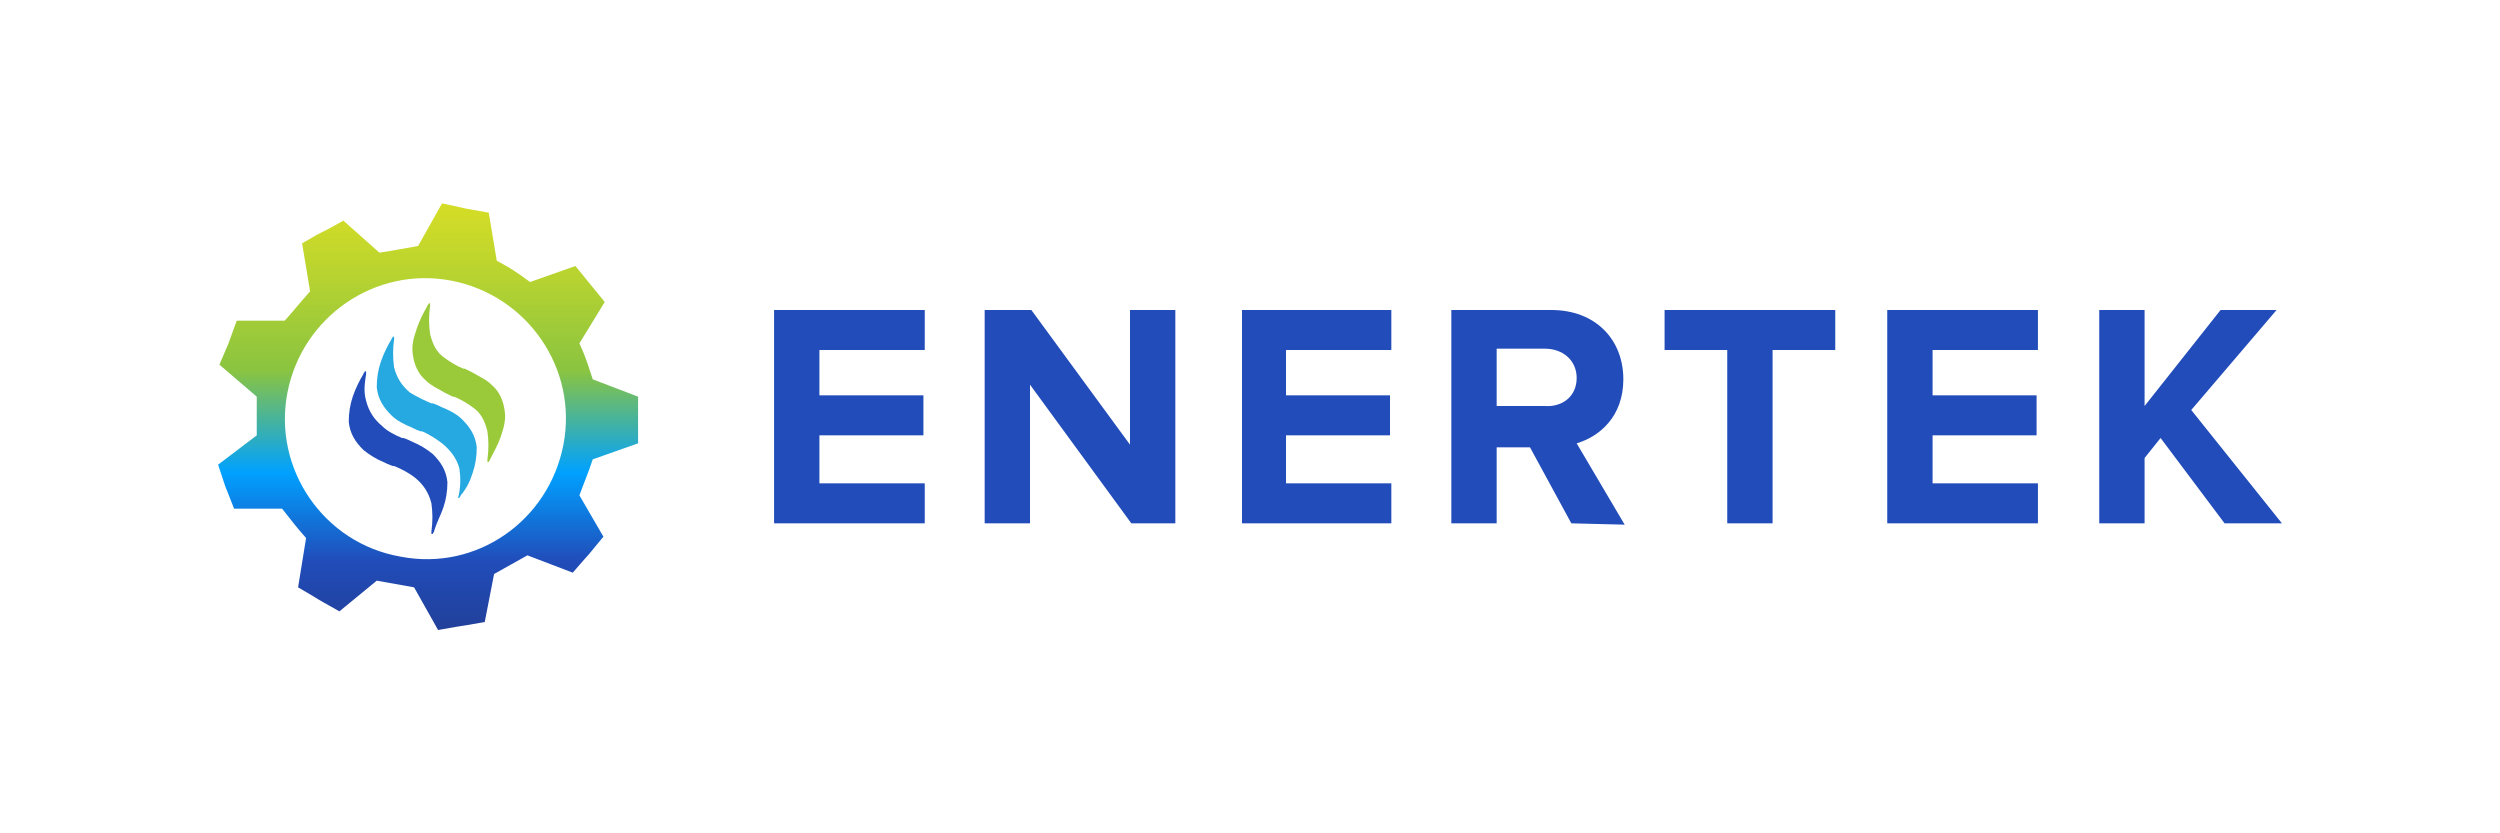 <?xml version="1.0" encoding="UTF-8"?><svg id="AkmensNami" xmlns="http://www.w3.org/2000/svg" width="300" height="100" xmlns:xlink="http://www.w3.org/1999/xlink" viewBox="0 0 300 100"><defs><style>.cls-1{fill:#214cb9;}.cls-2{fill:#9ac93a;}.cls-3{fill:#26a9e0;}.cls-4{fill:url(#linear-gradient);}</style><linearGradient id="linear-gradient" x1="51.37" y1="797.43" x2="51.37" y2="746.43" gradientTransform="translate(0 822) scale(1 -1)" gradientUnits="userSpaceOnUse"><stop offset="0" stop-color="#d5dd26"/><stop offset=".14" stop-color="#bdd52e"/><stop offset=".39" stop-color="#8ac440"/><stop offset=".63" stop-color="#00a1ff"/><stop offset=".84" stop-color="#214cb9"/><stop offset="1" stop-color="#21409a"/></linearGradient></defs><path class="cls-1" d="M53.21,60.88c.32-.96.48-1.92.48-3.04-.16-1.44-.8-2.4-1.76-3.36-.8-.64-1.6-1.12-2.4-1.44-.32-.16-.64-.32-1.12-.48h-.16c-.8-.32-1.76-.8-2.4-1.44-.96-.8-1.6-1.76-1.92-3.04-.32-1.12-.16-2.08,0-3.2v-.32h-.16c0,.16-.16.16-.16.32-.48.8-.96,1.76-1.28,2.72-.32.96-.48,1.92-.48,3.04.16,1.44.8,2.4,1.76,3.36.8.64,1.6,1.12,2.4,1.44.32.16.64.32,1.12.48h.16c.8.32,1.76.8,2.56,1.44.96.8,1.6,1.76,1.92,3.04.16,1.12.16,2.24,0,3.36v.32h.16c0-.16.16-.16.16-.32.32-1.12.8-1.92,1.12-2.88Z"/><path class="cls-3" d="M56.73,56.72c.32-.96.48-1.92.48-3.04-.16-1.44-.8-2.4-1.76-3.36-.64-.64-1.6-1.12-2.4-1.44-.32-.16-.64-.32-1.12-.48h-.16c-.8-.32-1.76-.8-2.56-1.28-.96-.8-1.6-1.76-1.92-3.04-.16-1.12-.16-2.24,0-3.36v-.32h-.16c0,.16-.16.16-.16.32-.48.8-.96,1.76-1.28,2.72-.32.96-.48,1.92-.48,3.04.16,1.44.8,2.4,1.76,3.36.64.64,1.6,1.12,2.4,1.44.32.16.64.32,1.12.48h.16c.8.32,1.76.96,2.4,1.44.96.8,1.76,1.76,2.08,3.04.16,1.12.16,2.24-.16,3.52h.16c0-.16.16-.16.16-.32.8-.96,1.12-1.76,1.44-2.72Z"/><path class="cls-2" d="M60.09,52.4c.32-.96.64-1.92.48-3.04-.16-1.28-.64-2.4-1.6-3.2-.64-.64-1.44-.96-2.24-1.44l-.96-.48h-.16c-.8-.32-1.6-.8-2.24-1.28-.96-.64-1.44-1.6-1.76-2.88-.16-1.12-.16-2.24,0-3.36v-.32h-.16c0,.16-.16.16-.16.32-.48.8-.96,1.76-1.28,2.72s-.64,1.92-.48,3.04c.16,1.28.64,2.4,1.6,3.2.64.64,1.44.96,2.24,1.44l.96.48h.16c.8.32,1.6.8,2.24,1.28.96.64,1.44,1.6,1.76,2.88.16,1.12.16,2.24,0,3.36v.32h.16c0-.16.16-.16.16-.32.48-.96.96-1.76,1.28-2.72Z"/><path class="cls-4" d="M71.13,55.12l5.44-1.92v-5.6l-5.44-2.08c-.64-1.92-.8-2.56-1.6-4.32l3.04-4.96c-2.88-3.52-.64-.8-3.52-4.32l-5.44,1.92c-1.76-1.28-2.24-1.6-4-2.56l-.96-5.76c-4.48-.8-1.12-.16-5.6-1.12l-2.88,5.12c-1.92.32-2.56.48-4.64.8l-4.32-3.84c-4,2.24-1.12.48-4.96,2.72l.96,5.76c-1.28,1.44-1.76,2.08-3.04,3.52h-5.76c-1.6,4.32-.32,1.12-2.08,5.28l4.48,3.84v4.64l-4.64,3.52c1.44,4.32.32,1.12,1.92,5.28h5.76c1.28,1.6,1.6,2.08,2.88,3.52l-.96,5.92c3.84,2.24.96.64,4.96,2.88l4.48-3.68c1.92.32,2.56.48,4.48.8l2.88,5.12c4.48-.8,1.12-.16,5.6-.96l1.12-5.76c1.76-.96,2.24-1.28,4-2.24l5.44,2.08c3.04-3.52.8-.8,3.68-4.32l-2.88-4.96c.64-1.76.96-2.4,1.6-4.32ZM48.09,66.8c-9.28-1.6-15.36-10.56-13.6-19.68,1.76-9.12,10.56-15.2,19.68-13.44,9.12,1.76,15.2,10.56,13.44,19.68-1.76,9.12-10.4,15.2-19.52,13.44Z"/><path class="cls-1" d="M92.89,62.8v-25.6h18.08v4.8h-12.64v5.44h12.48v4.8h-12.48v5.76h12.64v4.8h-18.08Z"/><path class="cls-1" d="M135.76,62.8l-12.16-16.64v16.64h-5.44v-25.6h5.6l11.84,16.16v-16.16h5.44v25.6h-5.28Z"/><path class="cls-1" d="M149.04,62.8v-25.6h17.92v4.8h-12.64v5.44h12.48v4.8h-12.48v5.76h12.64v4.8h-17.92Z"/><path class="cls-1" d="M188.56,62.8l-4.96-9.12h-4v9.12h-5.44v-25.6h12c5.28,0,8.64,3.52,8.64,8.32,0,4.48-2.88,6.88-5.6,7.68l5.76,9.76-6.4-.16h0ZM189.2,45.36c0-2.08-1.6-3.52-3.84-3.52h-5.76v6.88h5.76c2.08.16,3.84-1.12,3.84-3.36Z"/><path class="cls-1" d="M207.27,62.8v-20.8h-7.52v-4.8h20.48v4.8h-7.52v20.8h-5.44Z"/><path class="cls-1" d="M226.47,62.8v-25.6h18.08v4.8h-12.64v5.44h12.48v4.8h-12.48v5.76h12.64v4.8h-18.08Z"/><path class="cls-1" d="M266.95,62.8l-7.68-10.24-1.92,2.4v7.84h-5.44v-25.6h5.44v11.52l9.12-11.52h6.72l-10.24,12,10.88,13.6h-6.88Z"/></svg>